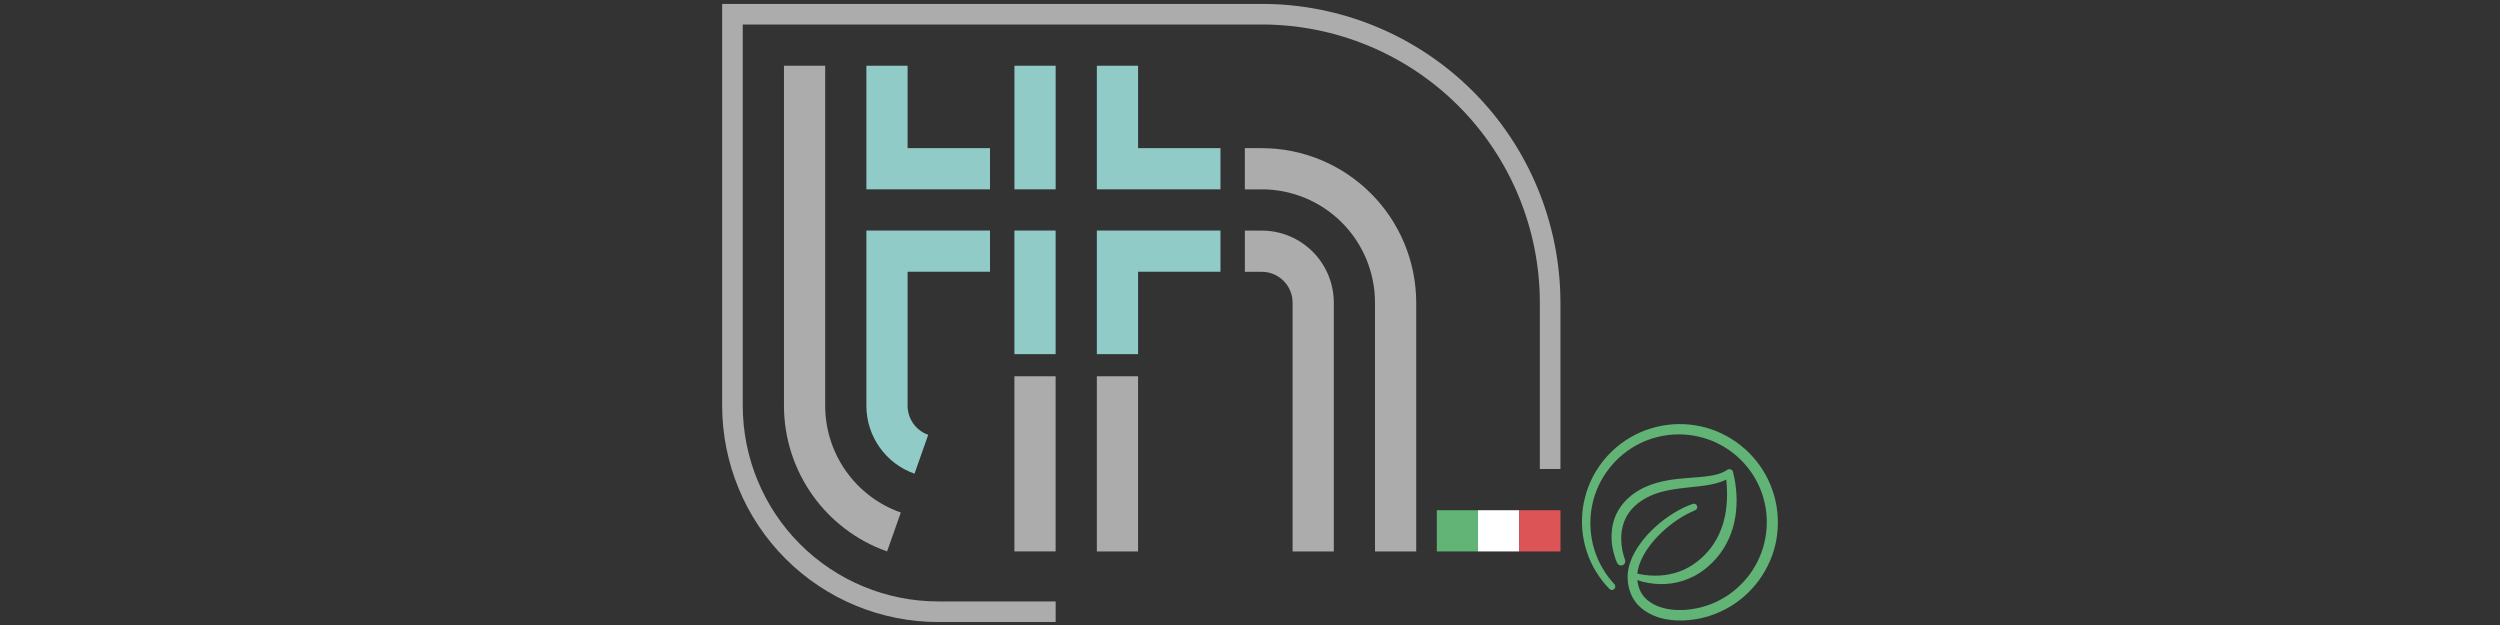 <?xml version="1.0" encoding="utf-8"?>
<!-- Generator: Adobe Illustrator 30.0.0, SVG Export Plug-In . SVG Version: 9.03 Build 0)  -->
<svg version="1.1" baseProfile="tiny" id="Livello_1"
	 xmlns="http://www.w3.org/2000/svg" xmlns:xlink="http://www.w3.org/1999/xlink" x="0px" y="0px" viewBox="0 0 800 200"
	 overflow="visible" xml:space="preserve">
<rect x="0" y="0" width="800" height="200" fill="#333333" stroke="none"/>
<g>
	<path fill="#61B376" d="M517.5,180.17c-0.28-0.62-0.48-1.14-0.68-1.72c-0.19-0.57-0.35-1.14-0.5-1.72
		c-0.28-1.16-0.5-2.34-0.58-3.55c-0.17-2.4,0.07-4.9,0.9-7.25c0.83-2.35,2.27-4.48,4.03-6.2c1.77-1.72,3.85-3.03,6.05-4
		c1.1-0.48,2.23-0.88,3.37-1.21c1.14-0.32,2.28-0.58,3.43-0.79c2.29-0.42,4.57-0.62,6.82-0.79c2.24-0.17,4.45-0.32,6.57-0.63
		c2.11-0.31,4.15-0.84,5.74-1.92l0.08-0.06c0.55-0.37,1.3-0.23,1.67,0.31c0.1,0.15,0.17,0.32,0.19,0.49v0
		c1.15,4.62,1.48,9.51,0.7,14.33c-0.76,4.81-2.83,9.54-6.12,13.26c-0.82,0.92-1.68,1.82-2.63,2.61c-0.46,0.41-0.97,0.77-1.45,1.16
		c-0.51,0.35-1.01,0.73-1.54,1.04c-1.04,0.67-2.17,1.23-3.32,1.7c-1.15,0.48-2.34,0.86-3.55,1.13c-2.42,0.54-4.91,0.68-7.33,0.44
		c-1.21-0.12-2.41-0.33-3.59-0.62c-1.18-0.31-2.3-0.67-3.46-1.21c-0.45-0.21-0.65-0.75-0.44-1.2c0.19-0.41,0.65-0.61,1.07-0.48
		l0.06,0.02c0.99,0.29,2.13,0.51,3.21,0.66c1.09,0.15,2.2,0.23,3.29,0.24c2.19,0.02,4.37-0.25,6.43-0.84
		c4.15-1.15,7.8-3.67,10.63-6.92c1.41-1.62,2.57-3.45,3.49-5.39c0.91-1.95,1.57-4.03,2-6.18c0.84-4.3,0.77-8.82,0.13-13.26v0
		l1.95,0.74c-1.01,0.79-2.15,1.37-3.29,1.78c-1.15,0.42-2.3,0.7-3.45,0.93c-2.3,0.44-4.56,0.63-6.77,0.87
		c-4.41,0.48-8.76,1.01-12.56,2.75c-1.89,0.86-3.62,2.01-5.09,3.39c-1.44,1.4-2.59,3.07-3.26,4.94c-0.7,1.86-0.98,3.9-0.9,5.97
		c0.05,1.03,0.16,2.07,0.36,3.1c0.1,0.51,0.22,1.02,0.36,1.53c0.13,0.49,0.3,1.03,0.45,1.44l0.03,0.07c0.26,0.7-0.09,1.48-0.79,1.75
		C518.54,181.12,517.8,180.81,517.5,180.17"/>
	<path fill="#61B376" d="M515.03,188.47c-3.25-3.34-5.78-7.42-7.24-11.89c-1.49-4.45-1.91-9.26-1.28-13.93
		c0.65-4.67,2.35-9.21,5.01-13.12c2.62-3.94,6.19-7.24,10.29-9.62c4.1-2.38,8.77-3.79,13.5-4.13c4.73-0.33,9.56,0.41,13.97,2.21
		c4.4,1.81,8.41,4.6,11.58,8.15c3.2,3.53,5.55,7.82,6.86,12.4c1.31,4.59,1.54,9.46,0.72,14.16c-0.82,4.7-2.8,9.19-5.61,13.03
		c-2.83,3.83-6.51,7.04-10.73,9.24c-4.21,2.23-8.93,3.45-13.69,3.59c-2.4,0.06-4.82-0.18-7.18-0.84c-2.35-0.68-4.65-1.84-6.53-3.6
		c-1.91-1.74-3.14-4.22-3.59-6.7l-0.17-0.94l-0.06-0.94l-0.05-0.94c0.01-0.32,0.02-0.64,0.04-0.96c0.1-1.27,0.39-2.5,0.78-3.66
		c0.8-2.33,2.03-4.4,3.43-6.3c1.4-1.9,3.01-3.61,4.73-5.18c1.73-1.56,3.6-2.96,5.57-4.19c1.97-1.23,4.07-2.28,6.28-3.07
		c0.57-0.2,1.2,0.09,1.4,0.66c0.2,0.55-0.07,1.16-0.61,1.38l-0.02,0.01c-3.99,1.66-7.66,4.18-10.8,7.18
		c-1.57,1.5-3.02,3.13-4.24,4.88c-1.22,1.75-2.26,3.63-2.88,5.58c-0.31,0.97-0.52,1.96-0.59,2.93c-0.01,0.24-0.01,0.48-0.02,0.73
		l0.05,0.75l0.05,0.75l0.14,0.72c0.39,1.92,1.28,3.67,2.74,4.96c1.43,1.3,3.26,2.22,5.23,2.76c1.98,0.54,4.09,0.75,6.18,0.68
		c4.24-0.15,8.46-1.26,12.19-3.27c3.75-1.98,7.02-4.86,9.52-8.28c2.48-3.43,4.2-7.42,4.93-11.59c0.74-4.16,0.56-8.51-0.6-12.59
		c-1.15-4.08-3.22-7.89-6.06-11.05c-2.81-3.18-6.38-5.68-10.29-7.31c-3.93-1.6-8.21-2.33-12.47-2.07
		c-4.25,0.27-8.44,1.48-12.15,3.58c-1.85,1.05-3.59,2.31-5.17,3.75c-1.58,1.44-2.98,3.07-4.21,4.82c-2.46,3.5-4.07,7.59-4.73,11.82
		c-0.33,2.12-0.4,4.28-0.25,6.43c0.15,2.15,0.53,4.28,1.17,6.34c1.24,4.13,3.48,7.96,6.43,11.14l0.01,0.01
		c0.41,0.44,0.38,1.14-0.06,1.55C516.12,188.92,515.44,188.9,515.03,188.47"/>
	<path fill-rule="evenodd" fill="#ACACAC" d="M337.8,176.45v-56.05h-13.19v56.05H337.8z M350.99,120.41v56.05h13.19v-56.05H350.99z
		 M403.74,60.59c9.61-0.01,18.83,3.81,25.63,10.6c6.8,6.79,10.63,16.05,10.63,25.67v79.6h13.19v-79.6
		c-0.01-13.12-5.23-25.71-14.52-34.98c-9.29-9.27-21.81-14.48-34.94-14.47h-5.38v13.19H403.74z M410.73,89.86
		c1.86,1.85,2.9,4.37,2.9,7v79.6h13.19v-79.6c0-6.12-2.44-12.01-6.77-16.33c-4.33-4.32-10.2-6.75-16.31-6.74h-5.38v13.19h5.38
		C406.36,86.96,408.87,88,410.73,89.86z M264.06,129.82V21.03h-13.19v108.79c0.01,20.96,13.23,39.67,33,46.63l4.39-12.44
		C273.75,158.9,264.06,145.2,264.06,129.82z"/>
	<path fill-rule="evenodd" fill="#91CBC8" d="M277.24,60.59h39.56V47.4h-26.37V21.03h-13.19V60.59z M324.62,21.03v39.56h13.19V21.03
		H324.62z M337.8,73.77h-13.19v39.56h13.19V73.77z M350.99,73.77v39.56h13.19V86.96h26.37V73.77H350.99z M350.99,60.59h39.56V47.4
		h-26.37V21.03h-13.19V60.59z M277.24,73.77v56.05c0,9.79,6.17,18.51,15.4,21.76l4.39-12.44c-3.96-1.39-6.6-5.13-6.6-9.33V86.96
		h26.37V73.77H277.24z"/>
	<rect x="459.78" y="163.27" fill-rule="evenodd" fill="#61B376" width="13.19" height="13.19"/>
	<rect x="472.97" y="163.27" fill-rule="evenodd" fill="#FFFFFF" width="13.19" height="13.19"/>
	<rect x="486.16" y="163.27" fill-rule="evenodd" fill="#DC5456" width="13.19" height="13.19"/>
	<path fill-rule="evenodd" fill="#ACACAC" d="M300.32,192.46c-16.6,0.01-32.53-6.57-44.28-18.31
		c-11.75-11.73-18.35-27.73-18.36-44.33V7.84h166.06c23.59-0.01,46.23,9.34,62.92,26.01c16.69,16.67,26.08,39.41,26.09,63v53.23
		h6.59V96.85c-0.02-25.34-10.1-49.76-28.03-67.66c-17.93-17.91-42.24-27.96-67.58-27.94H231.09v128.57
		c0.01,18.35,7.31,36.03,20.3,49c12.98,12.97,30.59,20.25,48.94,20.23h37.48v-6.59H300.32z"/>
</g>
</svg>
